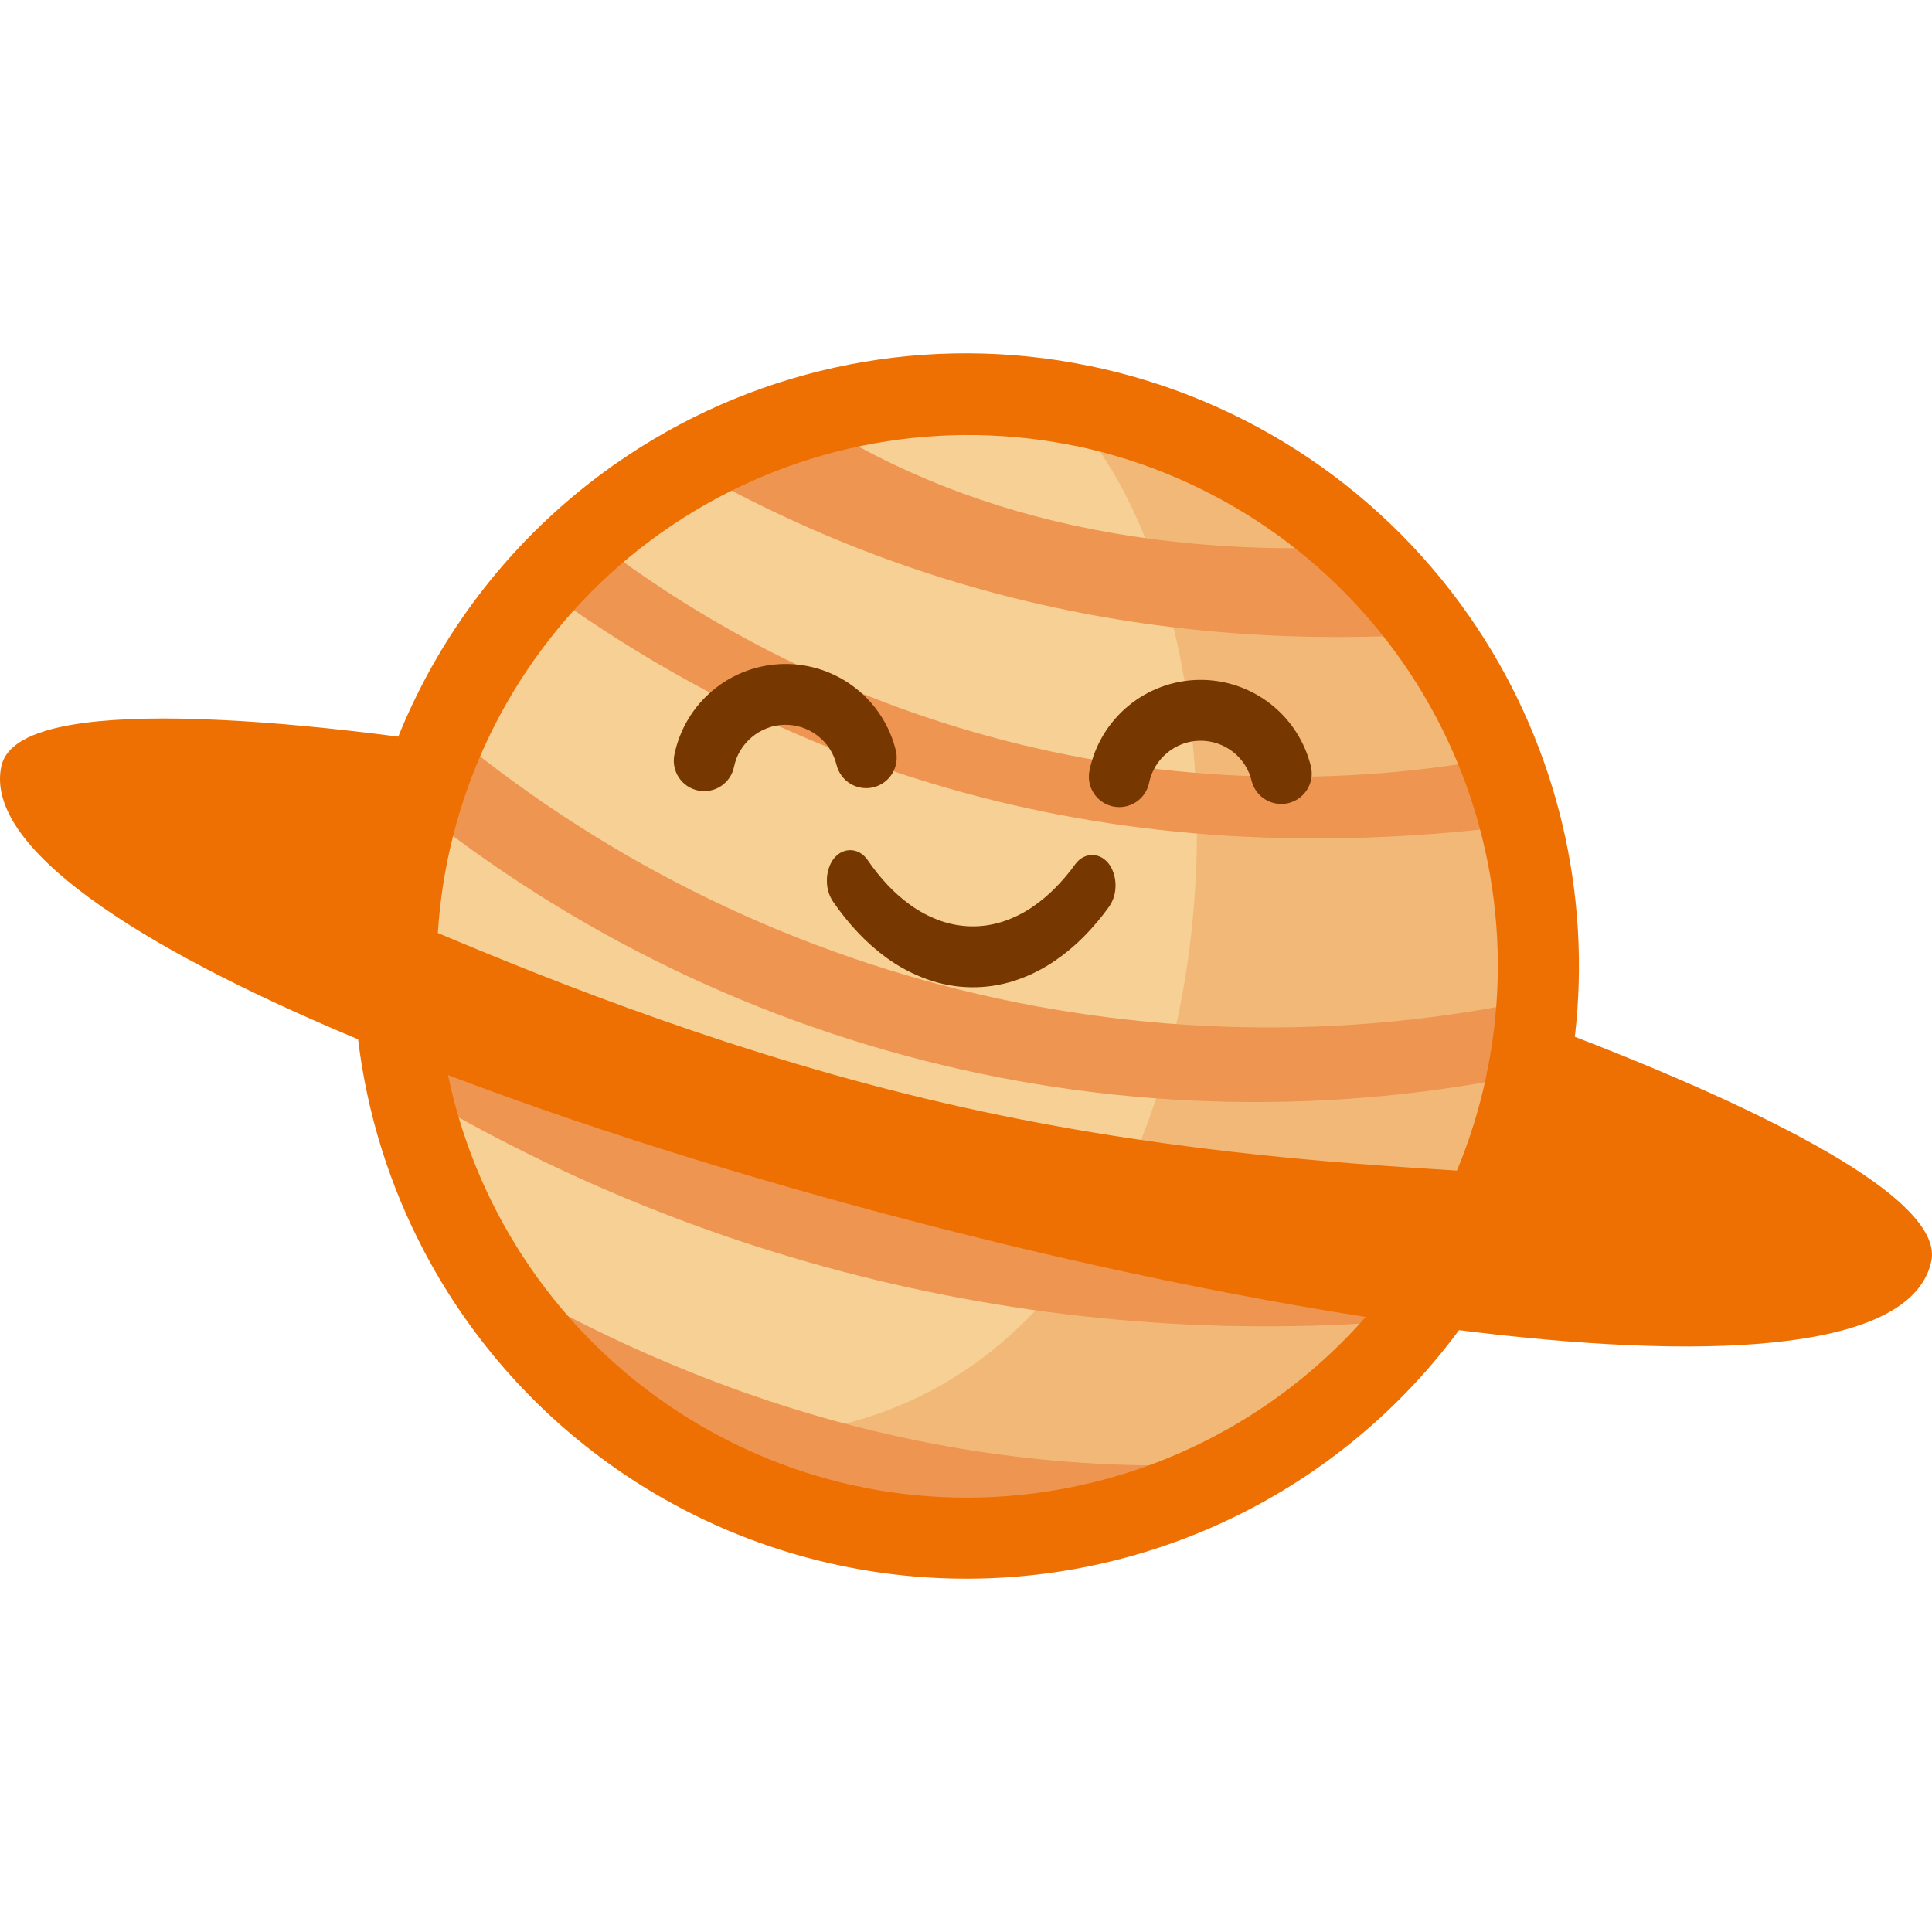 <svg width="200" height="200" viewBox="0 0 200 200" fill="none" xmlns="http://www.w3.org/2000/svg">
<path fill-rule="evenodd" clip-rule="evenodd" d="M111.371 41.848C96.014 38.826 80.086 42.004 67.064 50.686C54.041 59.368 44.983 72.85 41.866 88.188C38.75 103.525 41.828 119.473 50.43 132.549C59.031 145.625 72.457 154.767 87.775 157.978C88.086 158.013 88.394 158.076 88.694 158.164C103.959 161.136 119.779 157.989 132.745 149.403C145.71 140.817 154.782 127.479 158.004 112.265C158.039 111.954 158.102 111.645 158.191 111.344C161.161 96.08 158.013 80.26 149.427 67.294C140.841 54.329 127.504 45.257 112.291 42.034C111.98 41.998 111.672 41.935 111.371 41.848Z" fill="#F7D095"/>
<mask id="mask0_163_2" style="mask-type:luminance" maskUnits="userSpaceOnUse" x="40" y="40" width="120" height="120">
<path d="M111.371 41.848C96.014 38.826 80.086 42.004 67.064 50.686C54.041 59.368 44.983 72.85 41.866 88.188C38.75 103.525 41.828 119.473 50.43 132.549C59.031 145.625 72.457 154.767 87.775 157.978C88.086 158.013 88.394 158.076 88.694 158.164C103.959 161.136 119.779 157.989 132.745 149.403C145.71 140.817 154.782 127.479 158.004 112.265C158.039 111.954 158.102 111.645 158.191 111.344C161.161 96.08 158.013 80.26 149.427 67.294C140.841 54.329 127.504 45.257 112.291 42.034C111.98 41.998 111.672 41.935 111.371 41.848Z" fill="white"/>
</mask>
<g mask="url(#mask0_163_2)">
<path fill-rule="evenodd" clip-rule="evenodd" d="M59.603 146.513C67.038 153.434 76.041 158.449 85.839 161.126C95.638 163.803 105.939 164.063 115.861 161.884C125.782 159.705 135.026 155.151 142.801 148.614C150.575 142.077 156.648 133.751 160.497 124.351C164.347 114.951 165.859 104.758 164.903 94.645C163.947 84.532 160.552 74.803 155.01 66.29C149.467 57.778 141.942 50.738 133.08 45.773C124.219 40.808 114.285 38.067 104.131 37.785C136.557 53.711 133.931 166.012 59.603 146.513Z" fill="#F2B878"/>
<path fill-rule="evenodd" clip-rule="evenodd" d="M45.129 128.404C74.189 146.888 104.202 154.373 135.168 150.858C131.62 153.309 127.826 155.383 123.848 157.047C99.592 159.216 77.129 154.815 56.458 143.842C51.909 139.309 48.09 134.1 45.136 128.398" fill="#EE9551"/>
<path fill-rule="evenodd" clip-rule="evenodd" d="M150.123 136.246C111.31 140.563 72.181 131.572 39.145 110.745C38.517 107.194 38.204 103.594 38.209 99.988L38.221 100.005C72.036 124.331 114.081 134.339 155.23 127.856C153.755 130.785 152.048 133.59 150.123 136.246Z" fill="#EE9551"/>
<path fill-rule="evenodd" clip-rule="evenodd" d="M160.932 110.586C140.07 115.357 118.387 115.246 97.574 110.263C76.762 105.279 57.381 95.557 40.942 81.853C41.796 79.058 42.848 76.328 44.09 73.682C59.987 87.534 78.953 97.402 99.42 102.469C119.887 107.537 141.266 107.659 161.789 102.824C161.666 105.427 161.38 108.019 160.932 110.586Z" fill="#EE9551"/>
<path fill-rule="evenodd" clip-rule="evenodd" d="M160.017 85.034C119.54 90.87 84.11 82.208 53.726 59.046C55.349 57.216 57.079 55.483 58.906 53.856C72.554 64.973 88.513 72.902 105.617 77.063C122.721 81.225 140.538 81.513 157.768 77.908C158.662 80.236 159.413 82.615 160.017 85.034Z" fill="#EE9551"/>
<path fill-rule="evenodd" clip-rule="evenodd" d="M151.261 65.418C120.996 67.881 93.439 61.672 68.59 46.789C72.462 44.498 76.572 42.636 80.846 41.236C97.572 53.104 118.582 58.167 143.876 56.425C146.613 59.186 149.086 62.196 151.261 65.418Z" fill="#EE9551"/>
</g>
<path fill-rule="evenodd" clip-rule="evenodd" d="M87.917 37.739C79.741 39.329 71.96 42.52 65.022 47.127C56.328 52.883 49.188 60.694 44.233 69.867C43.111 71.945 42.109 74.078 41.23 76.256C34.399 75.369 28.229 74.789 22.881 74.533C17.197 74.256 12.435 74.348 8.787 74.826C6.298 75.146 4.304 75.66 2.874 76.362C1.324 77.119 0.389 78.115 0.131 79.357C-1.597 87.672 13.955 97.93 37.069 107.588C37.995 115.277 40.325 122.755 43.965 129.642C48.837 138.859 55.907 146.734 64.548 152.568C73.189 158.401 83.135 162.015 93.506 163.088C103.877 164.161 114.353 162.661 124.005 158.72C133.658 154.779 142.19 148.519 148.846 140.494C149.604 139.581 150.334 138.648 151.037 137.697C151.585 137.766 152.131 137.833 152.673 137.898C178.708 141.018 198.065 139.533 199.934 130.532C200.532 127.644 197.063 124.01 190.403 119.988C184.02 116.135 174.615 111.795 163.027 107.328C164.75 92.534 161.212 77.538 152.933 65.02C143.662 51.001 129.205 41.235 112.738 37.87L112.661 37.859C104.502 36.189 96.092 36.148 87.917 37.739ZM150.82 121.18C152.117 118.064 153.132 114.813 153.842 111.464C153.861 111.318 153.89 111.144 153.928 110.959C153.966 110.775 154.001 110.622 154.039 110.48C156.8 96.326 153.886 81.653 145.928 69.627C137.969 57.601 125.603 49.184 111.496 46.191C111.333 46.169 111.16 46.14 110.98 46.103C110.8 46.067 110.651 46.036 110.509 46.004C96.295 43.301 81.589 46.306 69.575 54.369C57.561 62.431 49.207 74.902 46.322 89.08C45.815 91.57 45.484 94.077 45.326 96.585C57.729 101.822 76.76 109.346 97.783 114.196C118.935 119.077 137.705 120.365 150.82 121.18ZM46.378 111.292C47.764 117.935 50.381 124.327 54.16 130.118C62.068 142.234 74.43 150.748 88.57 153.815C88.716 153.834 88.892 153.863 89.075 153.9C89.222 153.929 89.384 153.97 89.561 154.02C103.716 156.778 118.388 153.862 130.413 145.901C134.511 143.188 138.19 139.963 141.377 136.332C132.486 134.944 123.049 133.132 113.435 130.993C99.626 127.92 85.487 124.183 72.08 120.059C63.075 117.29 54.399 114.339 46.378 111.292Z" fill="#EE7002"/>
<path d="M74.638 81.377C75.335 80.916 75.82 80.197 75.987 79.379V79.374C76.111 78.775 76.335 78.201 76.651 77.677C77.295 76.615 78.279 75.802 79.444 75.369C80.014 75.154 80.618 75.04 81.227 75.029C81.845 75.02 82.46 75.115 83.046 75.31C84.221 75.703 85.226 76.486 85.894 77.529C86.225 78.047 86.466 78.617 86.608 79.215C86.812 80.015 87.323 80.703 88.029 81.132C88.736 81.561 89.582 81.695 90.386 81.507C91.191 81.32 91.89 80.824 92.333 80.127C92.777 79.429 92.929 78.586 92.758 77.778C92.142 75.174 90.655 72.858 88.544 71.214C86.433 69.57 83.824 68.695 81.149 68.735C78.473 68.775 75.891 69.727 73.83 71.433C71.769 73.139 70.352 75.498 69.813 78.119C69.646 78.938 69.811 79.789 70.272 80.486C70.733 81.183 71.452 81.669 72.271 81.836C73.089 82.003 73.941 81.838 74.638 81.377Z" fill="#773700"/>
<path d="M117.606 83.029C118.303 82.568 118.789 81.849 118.956 81.03H118.954C119.079 80.43 119.305 79.854 119.622 79.329C120.266 78.266 121.249 77.451 122.413 77.015C122.984 76.802 123.588 76.689 124.197 76.68C124.815 76.671 125.43 76.766 126.016 76.962C127.191 77.354 128.197 78.137 128.864 79.181C129.196 79.697 129.436 80.266 129.576 80.864C129.783 81.661 130.294 82.345 130.999 82.771C131.704 83.198 132.548 83.331 133.35 83.144C134.152 82.957 134.85 82.464 135.294 81.77C135.738 81.076 135.893 80.237 135.726 79.43C135.111 76.825 133.625 74.508 131.514 72.862C129.403 71.217 126.793 70.342 124.117 70.382C121.441 70.421 118.858 71.374 116.797 73.081C114.735 74.789 113.319 77.149 112.782 79.771C112.615 80.59 112.78 81.441 113.24 82.138C113.701 82.835 114.42 83.321 115.239 83.488C116.058 83.655 116.909 83.49 117.606 83.029Z" fill="#773700"/>
<path d="M85.602 91.295C85.613 92.001 85.821 92.69 86.203 93.283C86.995 94.447 87.877 95.545 88.842 96.568C89.742 97.523 90.73 98.392 91.792 99.163C93.088 100.106 94.513 100.856 96.024 101.392C98.925 102.426 102.086 102.473 105.016 101.525C106.526 101.033 107.957 100.322 109.262 99.416C110.313 98.693 111.294 97.873 112.191 96.966C113.145 96.001 114.022 94.962 114.813 93.859C115.217 93.275 115.446 92.587 115.472 91.877C115.512 91.173 115.366 90.469 115.049 89.839C114.863 89.475 114.596 89.158 114.268 88.913C113.965 88.689 113.606 88.552 113.23 88.518C112.844 88.486 112.457 88.566 112.117 88.749C111.791 88.927 111.51 89.177 111.298 89.482C110.667 90.358 109.968 91.183 109.207 91.949C108.517 92.645 107.764 93.275 106.957 93.833C105.987 94.509 104.922 95.039 103.797 95.407C102.751 95.746 101.657 95.911 100.558 95.896C99.456 95.876 98.365 95.678 97.326 95.31C96.204 94.908 95.145 94.347 94.183 93.644C93.364 93.046 92.601 92.374 91.906 91.636C91.142 90.826 90.444 89.957 89.818 89.037C89.608 88.721 89.327 88.457 88.999 88.268C88.666 88.078 88.286 87.989 87.904 88.01C87.528 88.032 87.167 88.157 86.858 88.372C86.528 88.604 86.256 88.908 86.063 89.262C85.731 89.887 85.572 90.588 85.602 91.295Z" fill="#773700"/>
</svg>
